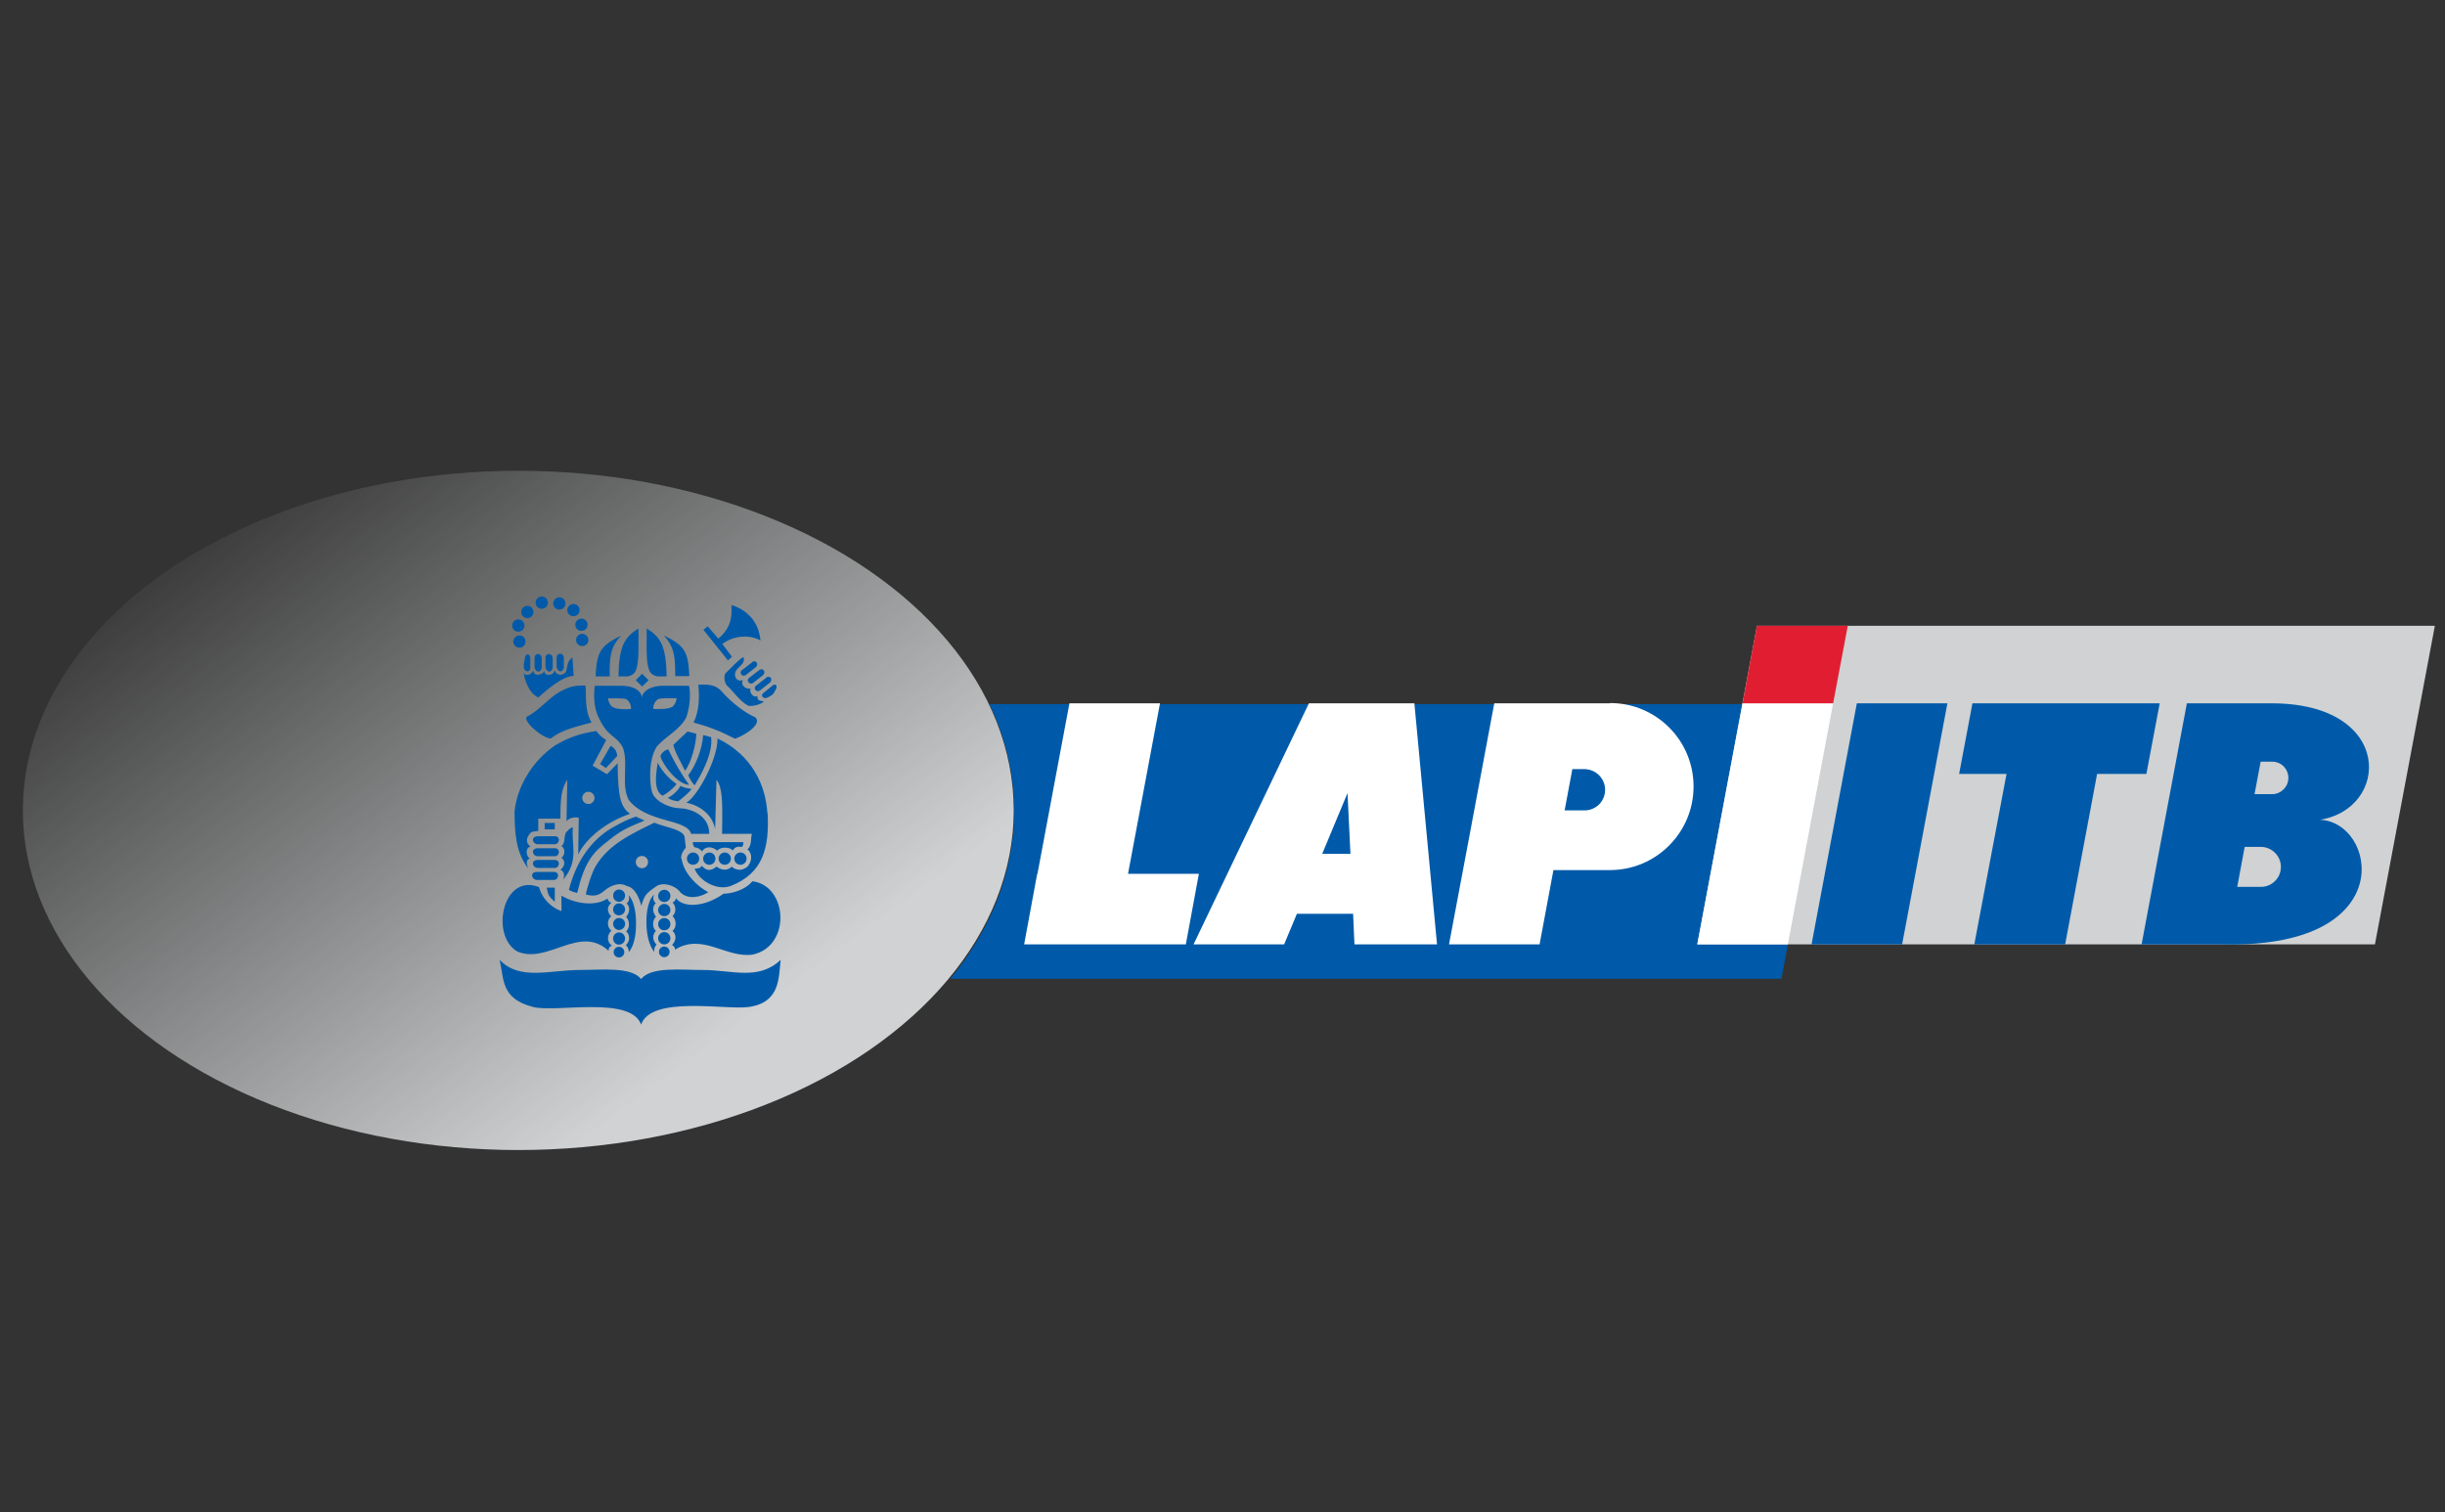 <?xml version="1.0" encoding="UTF-8" standalone="no"?>
<svg
   width="114"
   height="70.5"
   viewBox="0 0 76 47"
   fill="none"
   version="1.1"
   id="svg16"
   sodipodi:docname="logo5.svg"
   xml:space="preserve"
   inkscape:version="1.2 (dc2aeda, 2022-05-15)"
   xmlns:inkscape="http://www.inkscape.org/namespaces/inkscape"
   xmlns:sodipodi="http://sodipodi.sourceforge.net/DTD/sodipodi-0.dtd"
   xmlns:xlink="http://www.w3.org/1999/xlink"
   xmlns="http://www.w3.org/2000/svg"
   xmlns:svg="http://www.w3.org/2000/svg"><rect x="0" y="0" width="76" height="47" fill="#333333" stroke="none"/><defs
     id="defs20"><linearGradient
       inkscape:collect="always"
       id="linearGradient356"><stop
         style="stop-color:#d0d2d3;stop-opacity:1;"
         offset="0"
         id="stop352" /><stop
         style="stop-color:#d0d2d3;stop-opacity:0;"
         offset="1"
         id="stop354" /></linearGradient><linearGradient
       inkscape:collect="always"
       xlink:href="#linearGradient356"
       id="linearGradient358"
       x1="31.527"
       y1="22.035"
       x2="14.694"
       y2="-0.729"
       gradientUnits="userSpaceOnUse" /></defs><sodipodi:namedview
     id="namedview18"
     pagecolor="#ffffff"
     bordercolor="#000000"
     borderopacity="0.25"
     inkscape:showpageshadow="2"
     inkscape:pageopacity="0.0"
     inkscape:pagecheckerboard="0"
     inkscape:deskcolor="#d1d1d1"
     showgrid="false"
     inkscape:zoom="5.0212766"
     inkscape:cx="32.461864"
     inkscape:cy="24.794492"
     inkscape:window-width="1309"
     inkscape:window-height="785"
     inkscape:window-x="0"
     inkscape:window-y="37"
     inkscape:window-maximized="0"
     inkscape:current-layer="g287" /><g
     id="g287"
     transform="matrix(0.828,0,0,0.828,-2.743,13.35)"><ellipse
       cx="22.77"
       cy="14.3"
       rx="18.6"
       ry="12.75"
       fill="#d0d2d3"
       id="ellipse243"
       style="fill-opacity:1;fill:url(#linearGradient358)" /><g
       id="g267"><path
         d="M 72.13,10.31 H 40.46 c 0.6,1.26 0.93,2.61 0.93,4.01 0,2.29 -0.87,4.44 -2.4,6.3 h 31.2 z"
         fill="#005aa9"
         id="path245" /><polygon
         points="69.27,7.37 67.03,19.33 92.47,19.33 94.72,7.37 "
         fill="#d0d2d3"
         id="polygon247" /><path
         d="m 63.75,10.28 h -4.34 l -0.14,0.74 -0.73,3.9 -0.83,4.41 h 3.4 l 0.52,-2.79 h 2.12 c 0.87,0 1.65,-0.35 2.22,-0.92 0.57,-0.57 0.92,-1.35 0.92,-2.22 0,-1.73 -1.4,-3.13 -3.13,-3.13 z m -0.4,3.79 c -0.14,0.14 -0.34,0.23 -0.55,0.23 h -0.75 l 0.29,-1.55 h 0.45 c 0.43,0 0.78,0.35 0.78,0.78 0,0.21 -0.09,0.41 -0.23,0.55 z"
         fill="#ffffff"
         id="path249" /><polygon
         points="74.72,19.33 71.32,19.33 73.02,10.28 76.42,10.28 "
         fill="#005aa9"
         id="polygon251" /><path
         d="m 90.35,14.66 c 2.69,-0.37 2.87,-4.38 -1.76,-4.38 h -3.18 l -1.7,9.05 h 3.18 c 6.61,0.1 5.61,-4.68 3.46,-4.68 z m -1.63,2.29 c -0.14,0.14 -0.32,0.22 -0.53,0.22 H 87.3 l 0.28,-1.5 h 0.61 c 0.41,0 0.75,0.34 0.75,0.75 0,0.21 -0.08,0.39 -0.22,0.53 z m 0.32,-3.44 c -0.11,0.11 -0.26,0.18 -0.43,0.18 h -0.66 l 0.23,-1.22 h 0.43 c 0.34,0 0.61,0.27 0.61,0.61 0,0.17 -0.07,0.32 -0.18,0.43 z"
         fill="#005aa9"
         id="path253" /><polygon
         points="76.86,12.93 78.64,12.93 77.43,19.33 80.84,19.33 82.04,12.93 83.89,12.93 84.39,10.28 82.54,10.28 79.14,10.28 77.36,10.28 "
         fill="#005aa9"
         id="polygon255" /><polygon
         points="42.25,16.68 41.76,19.33 45.16,19.33 47.83,19.33 48.32,16.68 45.66,16.68 46.86,10.28 43.46,10.28 42.26,16.68 "
         fill="#ffffff"
         id="polygon257" /><path
         d="m 54.17,19.33 h 3.09 l -0.85,-9.05 h -3.96 l -4.33,9.05 h 3.4 L 52,18.18 h 2.11 l 0.05,1.15 z m -1.22,-3.4 0.95,-2.28 0.11,2.28 z"
         fill="#ffffff"
         id="path259" /><polygon
         points="70.43,19.33 67.03,19.33 68.73,10.28 72.13,10.28 "
         fill="#ffffff"
         id="polygon261" /><polygon
         points="72.68,7.37 72.13,10.28 68.73,10.28 69.27,7.37 "
         fill="#e11e31"
         id="polygon263" /><path
         d="m 29.68,20.29 c -0.83,0 -1.92,-0.13 -2.3,0.34 -0.38,-0.47 -1.47,-0.34 -2.3,-0.34 -1.13,0 -2.26,0.41 -3.01,-0.38 0.17,0.73 0.04,1.46 1.26,1.77 0.86,0.22 3.66,-0.43 4.05,0.66 0.38,-1.1 3.17,-0.54 4.04,-0.66 1.19,-0.17 1.12,-1.1 1.2,-1.77 -0.84,0.79 -1.81,0.38 -2.94,0.38 z M 22.77,7.13 c -0.12,0 -0.23,0.1 -0.23,0.23 0,0.13 0.1,0.23 0.23,0.23 C 22.9,7.59 23,7.49 23,7.36 23,7.23 22.9,7.13 22.77,7.13 Z m 0.04,0.6 c -0.12,0 -0.23,0.11 -0.23,0.23 0,0.12 0.1,0.23 0.23,0.23 0.13,0 0.23,-0.1 0.23,-0.23 0,-0.13 -0.1,-0.23 -0.23,-0.23 z m 0.3,-1.11 c -0.12,0 -0.23,0.1 -0.23,0.23 0,0.13 0.1,0.23 0.23,0.23 0.13,0 0.23,-0.1 0.23,-0.23 0,-0.13 -0.1,-0.23 -0.23,-0.23 z m 0.54,-0.35 c -0.12,0 -0.23,0.1 -0.23,0.23 0,0.13 0.1,0.23 0.23,0.23 0.13,0 0.23,-0.1 0.23,-0.23 0,-0.13 -0.1,-0.23 -0.23,-0.23 z m 0.66,0.03 c -0.12,0 -0.23,0.1 -0.23,0.23 0,0.13 0.1,0.23 0.23,0.23 0.13,0 0.23,-0.1 0.23,-0.23 0,-0.13 -0.1,-0.23 -0.23,-0.23 z m 0.53,0.25 c -0.12,0 -0.23,0.1 -0.23,0.23 0,0.13 0.1,0.23 0.23,0.23 0.13,0 0.23,-0.1 0.23,-0.23 0,-0.13 -0.1,-0.23 -0.23,-0.23 z m 0.3,0.55 c -0.12,0 -0.23,0.1 -0.23,0.23 0,0.13 0.1,0.23 0.23,0.23 0.13,0 0.23,-0.1 0.23,-0.23 0,-0.13 -0.1,-0.23 -0.23,-0.23 z m 0.03,0.57 c -0.12,0 -0.23,0.1 -0.23,0.23 0,0.13 0.1,0.23 0.23,0.23 0.13,0 0.23,-0.1 0.23,-0.23 0,-0.13 -0.11,-0.23 -0.23,-0.23 z m 7.15,1.94 -0.37,0.3 c -0.09,0.08 0.02,0.22 0.16,0.16 0.15,-0.07 0.23,-0.11 0.3,-0.26 0.12,-0.19 0.03,-0.29 -0.1,-0.2 z m -0.23,-0.3 -0.4,0.31 c -0.12,0.1 0.03,0.28 0.16,0.17 L 32.22,9.5 c 0.12,-0.13 0,-0.27 -0.13,-0.2 z m 0.03,5.09 c -0.06,-1.05 -0.58,-2.18 -1.87,-2.8 0.01,0.76 -0.74,2.16 -1.17,2.41 0.46,0.09 0.96,0.41 1.08,0.98 l 0.05,-1.84 c 0.28,0.33 0.21,1.26 0.21,2.03 h 1.12 c -0.05,0.16 0,0.46 -0.17,0.58 0.26,0.2 0.12,0.63 -0.09,0.71 -0.17,0.11 -0.38,0.05 -0.5,-0.06 -0.09,0.1 -0.3,0.2 -0.57,0 -0.2,0.17 -0.38,0.17 -0.55,-0.03 -0.06,0.11 -0.2,0.1 -0.27,0.11 0.16,0.44 0.84,0.85 1.37,0.64 1.19,-0.47 1.44,-1.42 1.37,-2.73 z m -0.29,-5.38 -0.4,0.31 c -0.12,0.1 0.03,0.28 0.16,0.18 l 0.37,-0.29 c 0.12,-0.12 0,-0.27 -0.13,-0.2 z M 31.77,10 C 31.6,10.1 31.43,9.88 31.49,9.72 31.39,9.77 31.09,9.65 31.2,9.41 30.98,9.48 30.88,9.3 30.91,9.14 c 0.06,-0.25 0.41,-0.3 0.31,-0.6 -0.25,0.16 -0.43,0.39 -0.68,0.62 -0.06,0.14 -0.03,0.31 0.05,0.44 0.24,0.21 0.49,0.6 0.81,0.77 0.15,0.04 0.49,-0.05 0.59,-0.16 C 31.86,10.18 31.72,10.19 31.75,10 Z m -0.21,-1.27 -0.4,0.31 c -0.12,0.1 0.03,0.28 0.16,0.17 l 0.37,-0.29 c 0.12,-0.12 0,-0.27 -0.13,-0.2 z m 0.1,2.07 C 31.3,10.65 30.78,10.26 30.41,9.84 30.17,9.56 29.87,9.57 29.53,9.58 c 0.05,0.51 0.02,1.03 -0.18,1.42 0.65,0.18 0.98,0.32 1.56,0.61 0.48,-0.18 1.02,-0.59 0.75,-0.81 z m -0.11,6.17 c -0.19,0.23 -0.59,0.44 -1.08,0.46 -0.72,0.51 -1.5,0.53 -1.78,0.17 -0.02,0.1 -0.08,0.13 -0.13,0.16 0.13,0.12 0.15,0.37 0,0.51 0.16,0.14 0.15,0.44 0,0.55 0.15,0.14 0.15,0.37 -0.02,0.53 0.06,0.03 0.13,0.11 0.11,0.18 1.03,-0.65 1.94,0.34 2.93,0.18 1.44,-0.32 1.31,-2.58 -0.02,-2.75 z M 31.86,7.9 C 31.77,7.04 31.15,6.7 30.77,6.59 c 0.04,0.5 -0.06,0.9 -0.49,1.26 l -0.4,-0.46 -0.16,0.13 0.92,1.15 0.15,-0.14 -0.36,-0.48 c 0.54,-0.4 1.17,-0.29 1.43,-0.13 z m -0.75,7.98 c -0.12,0 -0.23,0.1 -0.23,0.23 0,0.13 0.1,0.23 0.23,0.23 0.13,0 0.23,-0.1 0.23,-0.23 0,-0.13 -0.1,-0.23 -0.23,-0.23 z m 0.09,-0.39 h -1.88 c 0,0.06 0.02,0.16 0.08,0.2 0.11,0 0.2,0.07 0.27,0.15 0.12,-0.21 0.39,-0.19 0.57,-0.03 0.12,-0.16 0.5,-0.14 0.58,0 0.08,-0.15 0.2,-0.16 0.35,-0.14 0.03,-0.04 0.07,-0.14 0.04,-0.18 z m -0.68,0.39 c -0.12,0 -0.23,0.1 -0.23,0.23 0,0.13 0.1,0.23 0.23,0.23 0.13,0 0.23,-0.1 0.23,-0.23 0,-0.13 -0.1,-0.23 -0.23,-0.23 z m -0.58,0 c -0.12,0 -0.23,0.1 -0.23,0.23 0,0.13 0.1,0.23 0.23,0.23 0.13,0 0.23,-0.1 0.23,-0.23 0,-0.13 -0.1,-0.23 -0.23,-0.23 z m 0.07,-4.33 -0.3,-0.08 c -0.04,0.54 -0.28,1.15 -0.56,1.51 0.06,0.15 0.17,0.31 0.24,0.38 0.18,-0.3 0.7,-1.15 0.62,-1.82 z m -1.16,2.67 c -0.34,0 -0.9,-0.21 -1.05,-0.58 -0.1,-0.26 -0.17,-1.25 0.18,-1.75 0.36,-0.4 0.86,-0.62 1.1,-1.09 0.13,-0.4 0.17,-0.83 0.1,-1.18 h -0.95 c -0.6,0 -0.82,0.28 -0.82,0.45 0,-0.17 -0.19,-0.45 -0.78,-0.45 h -0.99 c -0.06,0.48 0,0.9 0.14,1.18 0.37,0.8 0.65,0.64 0.92,1.15 0.21,0.61 -0.08,1.36 0.21,1.95 0.69,0.89 2.18,0.7 2.35,1.28 h 0.68 c 0,-0.74 -0.77,-0.96 -1.11,-0.96 z m -0.78,-4.11 c 0.1,-0.03 0.47,-0.02 0.64,-0.02 0,0.11 -0.07,0.26 -0.17,0.33 -0.17,0.08 -0.45,0.08 -0.7,0.07 -0.02,-0.13 0.08,-0.35 0.22,-0.38 z m -1.06,0.38 c -0.25,0.02 -0.53,0.02 -0.7,-0.07 -0.1,-0.07 -0.17,-0.23 -0.17,-0.33 0.17,0 0.54,0 0.64,0.02 0.14,0.03 0.24,0.25 0.22,0.38 z m 2.32,5.39 c -0.12,0 -0.23,0.1 -0.23,0.23 0,0.13 0.1,0.23 0.23,0.23 0.13,0 0.23,-0.1 0.23,-0.23 0,-0.13 -0.1,-0.23 -0.23,-0.23 z m -0.21,-4.54 v 0 l -0.53,0.5 c 0.07,0.32 0.32,0.7 0.44,0.97 0.23,-0.3 0.42,-1 0.42,-1.39 l -0.32,-0.08 z m -0.24,4.76 c 0,-0.16 0.09,-0.31 0.18,-0.4 L 29.01,15.28 C 28.94,15 28.12,14.89 27.88,14.76 c -0.84,0.41 -1.72,0.81 -2.21,1.64 -0.13,0.21 -0.34,0.85 -0.36,1.06 0.22,0.05 0.42,0.08 0.66,-0.12 0.33,-0.29 0.66,-0.33 0.88,-0.2 0.31,0.06 0.46,0.46 0.54,0.74 0.11,-0.39 0.17,-0.46 0.56,-0.73 0.24,-0.17 0.7,-0.05 0.9,0.22 0.3,0.31 0.8,0.17 1.05,0 -0.4,-0.21 -0.92,-0.7 -1,-1.26 z m -1.47,0.37 c -0.12,0 -0.23,-0.1 -0.23,-0.23 0,-0.13 0.1,-0.23 0.23,-0.23 0.13,0 0.23,0.1 0.23,0.23 0,0.13 -0.1,0.23 -0.23,0.23 z m 1.78,-7.21 c -0.04,-0.9 -0.15,-1.14 -0.96,-1.53 0.42,0.46 0.43,0.84 0.43,1.53 z m -0.32,4.11 c -0.1,0.17 -0.28,0.36 -0.49,0.46 0.14,0.09 0.22,0.1 0.39,0.13 0.12,-0.09 0.45,-0.35 0.5,-0.47 -0.14,-0.02 -0.31,-0.04 -0.41,-0.12 z m -0.46,-1.36 c -0.14,0 -0.32,0.19 -0.3,0.28 0.11,0.33 0.64,1.03 1.07,1.05 -0.3,-0.42 -0.55,-0.85 -0.78,-1.33 z M 28,12.51 c 0,0.15 -0.23,1.03 0.19,1.24 0.17,-0.1 0.37,-0.24 0.52,-0.44 -0.21,-0.15 -0.5,-0.4 -0.71,-0.8 z m 0.25,4.77 c -0.12,0 -0.23,0.1 -0.23,0.23 0,0.13 0.1,0.23 0.23,0.23 0.13,0 0.23,-0.1 0.23,-0.23 0,-0.13 -0.1,-0.23 -0.23,-0.23 z m 0,0.53 c -0.12,0 -0.23,0.1 -0.23,0.23 0,0.13 0.1,0.23 0.23,0.23 0.13,0 0.23,-0.1 0.23,-0.23 0,-0.13 -0.1,-0.23 -0.23,-0.23 z m 0,0.53 c -0.12,0 -0.23,0.1 -0.23,0.23 0,0.13 0.1,0.23 0.23,0.23 0.13,0 0.23,-0.1 0.23,-0.23 0,-0.13 -0.1,-0.23 -0.23,-0.23 z m 0,0.53 c -0.12,0 -0.23,0.1 -0.23,0.23 0,0.13 0.1,0.23 0.23,0.23 0.13,0 0.23,-0.1 0.23,-0.23 0,-0.13 -0.1,-0.23 -0.23,-0.23 z m 0,0.54 c -0.11,0 -0.2,0.09 -0.2,0.2 0,0.11 0.09,0.2 0.2,0.2 0.11,0 0.2,-0.09 0.2,-0.2 0,-0.11 -0.09,-0.2 -0.2,-0.2 z M 27.59,7.47 c 0,0.85 -0.03,1.36 0.13,1.64 0.08,0.1 0.15,0.13 0.28,0.16 h 0.34 C 28.32,8.12 28.11,7.79 27.59,7.47 Z m 0.35,11.36 c -0.14,-0.12 -0.15,-0.4 0,-0.54 -0.12,-0.15 -0.16,-0.36 -0.01,-0.51 -0.11,-0.09 -0.1,-0.21 -0.07,-0.32 -0.29,0.3 -0.28,0.93 -0.28,1.05 0,0.19 0.02,0.75 0.29,1.1 0,-0.1 0.01,-0.19 0.09,-0.27 -0.17,-0.17 -0.15,-0.4 -0.02,-0.52 z m -0.52,-9.66 -0.24,0.24 0.24,0.24 0.24,-0.24 z m -0.23,5.36 c -0.31,0.1 -0.57,0.24 -0.84,0.39 -0.63,0.35 -1.34,1.04 -1.68,2.36 0.09,0.06 0.16,0.08 0.31,0.12 0.28,-1.17 0.59,-1.53 1.18,-1.97 0.54,-0.45 0.85,-0.53 1.35,-0.75 l -0.33,-0.15 z m 0.09,-7.06 c -0.52,0.33 -0.73,0.65 -0.75,1.8 h 0.34 C 27,9.24 27.07,9.21 27.15,9.11 27.31,8.83 27.28,8.31 27.28,7.47 Z m -0.37,10 c 0.03,0.11 0.04,0.23 -0.07,0.32 0.15,0.15 0.1,0.36 -0.02,0.51 0.14,0.14 0.14,0.42 0,0.54 0.14,0.12 0.16,0.35 -0.01,0.52 0.08,0.07 0.11,0.17 0.11,0.26 0.27,-0.34 0.27,-0.9 0.27,-1.09 0,-0.12 0,-0.75 -0.28,-1.05 z m -0.36,-0.2 c -0.12,0 -0.22,0.1 -0.22,0.23 0,0.13 0.1,0.23 0.22,0.23 0.12,0 0.23,-0.1 0.23,-0.23 0,-0.13 -0.1,-0.23 -0.23,-0.23 z m 0,0.52 c -0.12,0 -0.22,0.1 -0.22,0.23 0,0.13 0.1,0.22 0.22,0.22 0.12,0 0.23,-0.1 0.23,-0.22 0,-0.12 -0.1,-0.23 -0.23,-0.23 z m 0,0.55 c -0.12,0 -0.22,0.1 -0.22,0.22 0,0.12 0.1,0.23 0.22,0.23 0.12,0 0.23,-0.1 0.23,-0.23 0,-0.13 -0.1,-0.22 -0.23,-0.22 z m 0,0.54 c -0.12,0 -0.22,0.1 -0.22,0.23 0,0.13 0.1,0.23 0.22,0.23 0.12,0 0.23,-0.1 0.23,-0.23 0,-0.13 -0.1,-0.23 -0.23,-0.23 z m 0,0.54 c -0.11,0 -0.2,0.09 -0.2,0.2 0,0.11 0.09,0.2 0.2,0.2 0.11,0 0.2,-0.09 0.2,-0.2 0,-0.11 -0.09,-0.2 -0.2,-0.2 z m -0.03,-6.91 -0.42,0.43 -0.54,-0.32 0.51,-0.96 c -0.14,-0.1 -0.23,-0.15 -0.37,-0.34 -0.6,0.09 -1.02,0.23 -1.55,0.54 -0.88,0.61 -1.43,1.57 -1.52,2.48 0,0.79 0.05,1.55 0.51,2.13 -0.04,-0.11 -0.12,-0.34 0.08,-0.36 -0.13,-0.03 -0.23,-0.38 0.01,-0.46 -0.14,-0.08 -0.2,-0.26 -0.04,-0.46 0.09,-0.13 0.21,-0.09 0.33,-0.12 v -0.46 h 0.83 c 0.02,-0.34 -0.05,-1.02 0.26,-1.46 l -0.03,1.56 c 0.07,-0.12 0.32,-0.18 0.46,-0.13 l -0.02,1.37 c 0.33,-0.66 1.11,-1.24 1.94,-1.52 -0.33,-0.26 -0.45,-0.57 -0.46,-1.89 z m -1.12,1.55 c -0.12,0 -0.23,-0.1 -0.23,-0.23 0,-0.13 0.11,-0.23 0.23,-0.23 0.12,0 0.23,0.1 0.23,0.23 0,0.13 -0.1,0.23 -0.23,0.23 z m 0.84,-2.19 -0.4,0.69 0.22,0.15 0.42,-0.45 c 0,-0.2 -0.13,-0.33 -0.24,-0.38 z m 0.39,-4.13 c -0.81,0.39 -0.91,0.64 -0.96,1.53 h 0.53 c 0,-0.69 0,-1.07 0.43,-1.53 z m -0.37,11.07 c -0.16,-0.11 -0.17,-0.42 0,-0.53 -0.15,-0.15 -0.18,-0.36 0,-0.51 -0.07,-0.03 -0.13,-0.09 -0.14,-0.16 -0.51,0.33 -1.28,0.16 -1.73,-0.11 v 0.58 c -0.39,-0.13 -0.74,-0.49 -0.84,-0.9 -1.38,-0.54 -1.84,1.84 -0.81,2.42 1.15,0.48 2.33,-1.03 3.42,-0.03 0,-0.12 0.06,-0.18 0.13,-0.19 -0.23,-0.16 -0.17,-0.44 -0.02,-0.57 z M 25.3,9.61 c -0.33,0 -0.54,0 -0.96,0.23 -0.41,0.22 -0.82,0.74 -1.23,0.93 -0.24,0.13 0.57,0.83 0.88,0.83 0.4,-0.32 0.9,-0.43 1.53,-0.6 -0.28,-0.48 -0.18,-0.98 -0.23,-1.4 z M 24.8,8.56 v 0 C 24.63,8.68 24.62,8.82 24.58,9.03 24.56,9.13 24.47,9.19 24.38,9.21 24.23,9.2 24.18,9.15 24.13,9.04 24.1,9.17 24.02,9.2 23.93,9.21 23.79,9.21 23.77,9.18 23.74,9.06 23.71,9.18 23.6,9.18 23.52,9.21 23.37,9.2 23.36,9.15 23.33,9.05 23.28,9.15 23.25,9.17 23.14,9.21 23.09,9.2 23.06,9.25 22.98,9.14 23,9.39 23.16,9.89 23.52,10.06 23.8,9.81 24.43,9.25 24.85,9.25 L 24.8,8.54 Z m 0,6.38 v 0 c -0.06,0.01 -0.11,0.05 -0.17,0.12 -0.2,0.14 -0.05,0.43 -0.24,0.58 0.15,0.08 0.14,0.35 0,0.44 0.17,0.12 0.12,0.33 -0.04,0.45 0.11,0.04 0.19,0.17 0.1,0.37 0.62,-0.71 0.3,-1.33 0.37,-1.96 z M 24.21,8.55 v 0.37 c 0.05,0.21 0.23,0.21 0.27,0.02 V 8.56 c -0.02,-0.18 -0.26,-0.2 -0.27,0 z m -0.11,7.17 h -0.59 c -0.3,0 -0.21,0.32 0.02,0.3 h 0.58 c 0.21,0.04 0.28,-0.33 -0.01,-0.3 z m 0,0.44 h -0.59 c -0.3,0 -0.21,0.32 0.02,0.3 h 0.58 c 0.21,0.03 0.28,-0.33 -0.01,-0.3 z m 0,-0.89 h -0.59 c -0.3,0 -0.21,0.32 0.02,0.3 h 0.58 c 0.21,0.03 0.28,-0.33 -0.01,-0.3 z m -0.26,1.94 c 0.04,0.25 0.08,0.33 0.3,0.52 V 17.2 h -0.3 z m -0.08,-2.44 v 0.24 h 0.38 v -0.24 z m 0.31,1.84 h -0.59 c -0.3,-0.01 -0.21,0.32 0.02,0.3 h 0.58 c 0.21,0.03 0.28,-0.33 -0.01,-0.3 z M 23.79,8.56 v 0.37 c 0.05,0.21 0.23,0.21 0.27,0.02 V 8.57 c -0.02,-0.18 -0.26,-0.2 -0.27,0 z m -0.41,0 v 0.37 c 0.05,0.21 0.23,0.21 0.27,0.02 V 8.57 c -0.02,-0.18 -0.26,-0.2 -0.27,0 z m -0.36,0.03 c -0.03,0.18 -0.05,0.17 -0.04,0.37 0.04,0.14 0.2,0.17 0.24,0.02 V 8.55 C 23.17,8.38 23.05,8.42 23.01,8.58 Z"
         fill="#005aa9"
         id="path265" /></g></g></svg>
